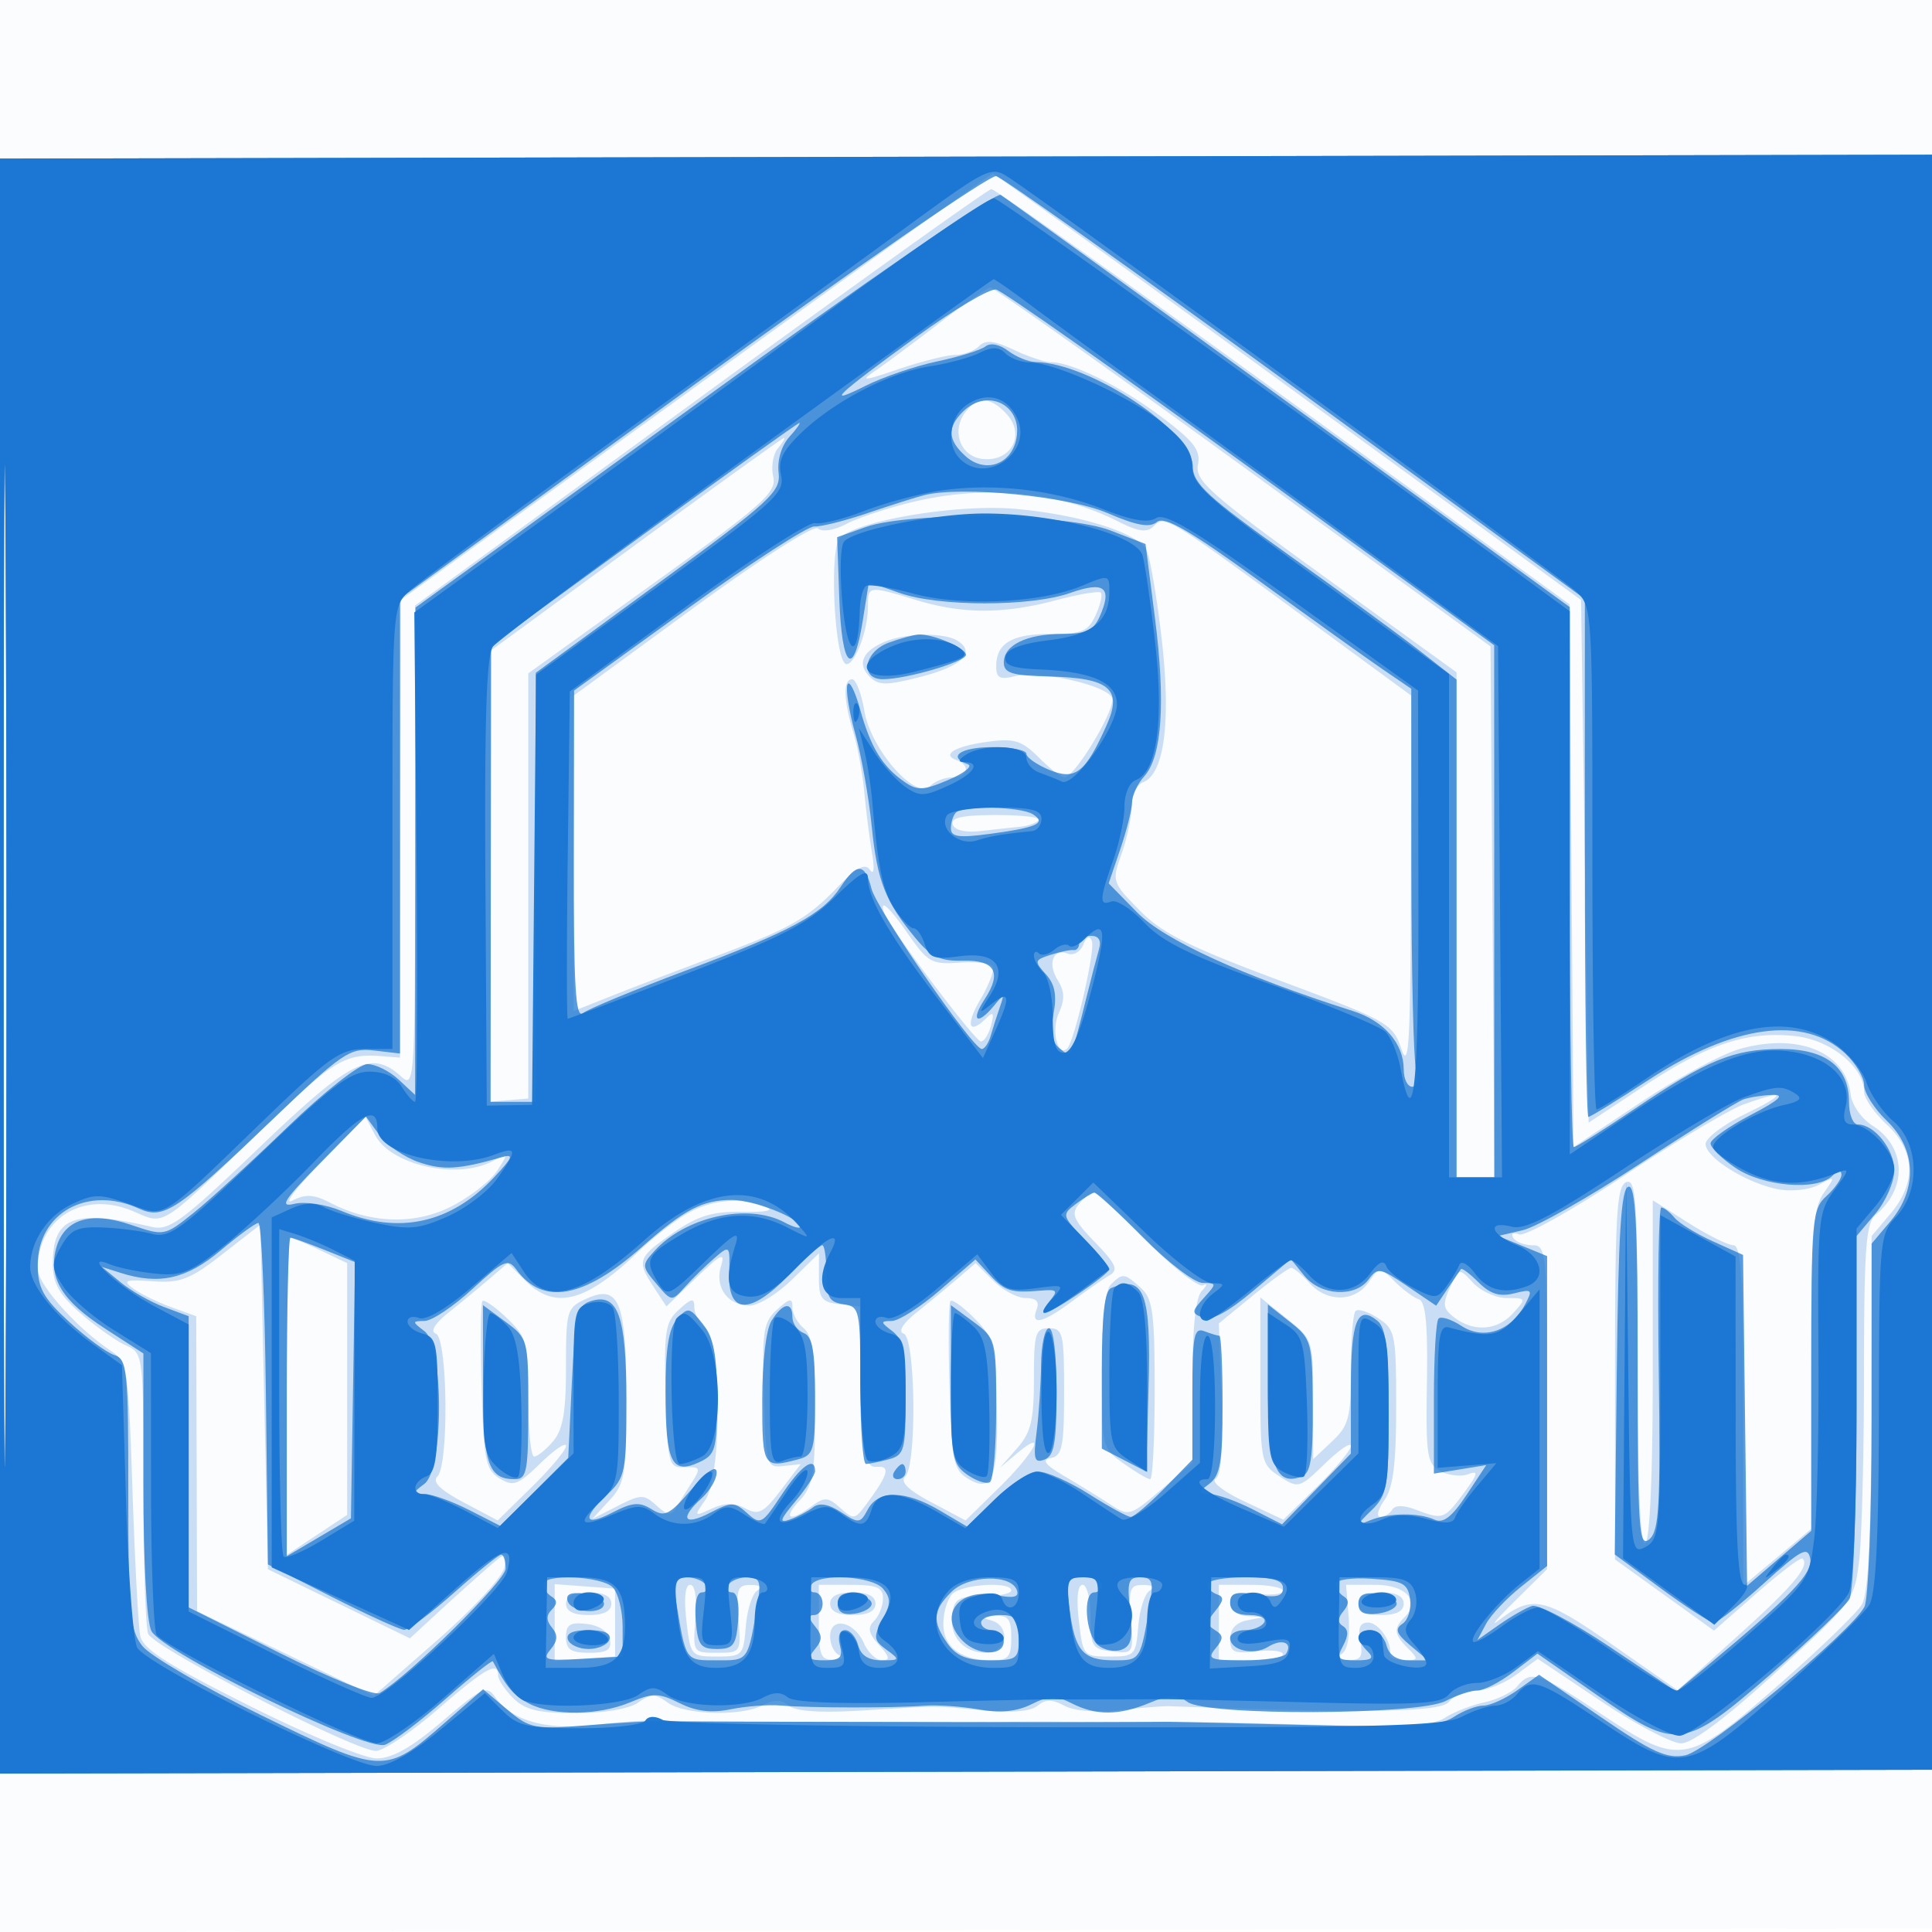 <svg xmlns="http://www.w3.org/2000/svg" width="256" height="256"><path fill-opacity=".016" d="M0 128.004v128.004l128.25-.254 128.25-.254.254-127.75L257.008 0H0v128.004m.485.496c0 70.4.119 99.053.265 63.672.146-35.38.146-92.98 0-128C.604 29.153.485 58.1.485 128.5" fill="#1976D2" fill-rule="evenodd"/><path fill-opacity=".219" d="M0 128.011v106.997l128.25-.254 128.25-.254.255-107 .254-107-128.504.258L0 21.015v106.996M.482 128c0 59.125.121 83.313.268 53.75.147-29.563.147-77.938 0-107.5C.603 44.687.482 68.875.482 128m91.677-76.75L53.102 79.5l-.051 30.322L53 140.143l-2.25-.182c-5.038-.408-6.418.413-15.64 9.313-14.279 13.779-13.118 13.039-17.54 11.191-6.553-2.738-12.57.948-12.57 7.7 0 2.03 5.309 7.95 9.741 10.862 2.135 1.403 2.269 2.28 2.813 18.473.315 9.35.778 18.014 1.029 19.253.354 1.747 3.597 3.827 14.424 9.25C40.784 229.9 48.273 233 49.906 233c2.065 0 4.641-1.458 8.715-4.935 5.346-4.562 5.877-4.798 7.041-3.137 2.166 3.093 6.818 4.382 13.093 3.629 3.16-.379 6.982-.644 8.495-.589 1.513.055 5 .107 7.75.114 2.75.008 6.125.025 7.5.038 1.375.014 6.213.026 10.75.027 4.537.002 9.375.03 10.75.062s4.975.015 8-.037c3.025-.053 6.85-.068 8.5-.033 5.019.107 10.863.11 13.5.008 1.375-.054 9.901.11 18.946.364 12.775.359 16.907.16 18.514-.893 1.138-.746 3.494-1.669 5.236-2.051 1.741-.383 3.702-1.342 4.357-2.131 1.806-2.176 2.829-1.843 10.947 3.564 10.613 7.068 11.453 6.938 23.585-3.663 5.453-4.765 10.462-9.603 11.13-10.75.855-1.47 1.225-8.991 1.25-25.443l.035-23.355 2.5-2.971c3.464-4.117 3.287-8.28-.5-11.818-1.65-1.541-3-3.497-3-4.345 0-3.251-4.405-6.834-9.043-7.356-6.378-.719-11.634 1.004-20.079 6.583l-7.378 4.874-.5-34.628-.5-34.628-38.806-28.25C149.35 35.712 131.736 23 131.552 23c-.185 0-17.912 12.712-39.393 28.25m.591 1.435L55 80.238v32.036c0 30.973-.061 31.981-1.829 30.381-3.982-3.604-6.637-2.274-18.856 9.437-10.165 9.743-11.891 11.018-14.194 10.48C9.827 160.169 7 161.224 7 167.468c0 2.569.823 4.048 3.623 6.506 1.993 1.75 4.693 3.668 6 4.264 2.373 1.081 2.377 1.115 2.377 18.841 0 9.766.283 18.495.629 19.397C20.334 218.314 46.943 232 49.811 232c1.011 0 4.696-2.475 8.189-5.5 6.311-5.465 8-6.415 8-4.5 0 .55.9 1.9 2 3 1.575 1.575 3.333 2 8.277 2 3.763 0 7.079-.561 8.277-1.4 1.713-1.2 2.272-1.2 3.914 0 2.262 1.654 9.819 1.852 12.662.331 1.442-.772 2.382-.751 3.38.077.912.757 4.21.977 9.686.645 10.678-.647 9.415-.646 16.088-.013 3.701.351 6.288.13 7.186-.615 1.064-.883 1.924-.884 3.568-.005 1.307.7 4.206.931 7.314.583 2.831-.317 5.823-.552 6.648-.522 26.613.953 35.848.807 37.005-.587.682-.822 2.328-1.494 3.658-1.494s3.695-.944 5.256-2.099l2.839-2.098 8.362 5.598c4.599 3.08 9.385 5.599 10.635 5.599 1.473 0 5.908-3.323 12.613-9.45 10.154-9.278 10.353-9.546 10.978-14.75.35-2.915.641-14.132.645-24.928.008-16.525.255-19.831 1.564-20.917 4.212-3.496 4.009-8.99-.437-11.8-1.441-.911-2.741-2.755-2.891-4.102-.629-5.633-6.919-8.239-14.659-6.072-2.394.67-8.338 3.871-13.21 7.114l-8.858 5.895-.262-35.955-.263-35.956-37.884-27.539c-20.837-15.147-38.269-27.51-38.738-27.474-.469.036-17.84 12.465-38.603 27.619m31.647-9.816c-3.357 2.581-7.182 5.423-8.5 6.317-1.992 1.35-1.468 1.308 3.103-.248 3.025-1.03 6.422-1.887 7.55-1.905 1.127-.018 2.564-.547 3.192-1.175.855-.855 2.008-.73 4.601.5 1.902.903 4.124 1.642 4.936 1.642 2.767 0 9.21 3.185 14.567 7.202 4.368 3.275 5.264 4.445 4.891 6.392-.402 2.103 1.584 3.858 16.904 14.937L193 89.086V156h5.026l-.263-35.175-.263-35.175-32.803-23.825c-18.041-13.104-33.116-23.785-33.5-23.736-.383.049-3.443 2.2-6.8 4.78m3.649 11.576c-2.068 2.491-.884 6.016 2.137 6.365 3.761.434 5.73-3.144 3.242-5.893-2.07-2.287-3.75-2.435-5.379-.472M84.25 72.153L65 86.238v59.74l2.5-.207 2.5-.207V89.221L86.501 77.36c14.654-10.532 16.44-12.123 15.957-14.206-.299-1.29-.02-2.977.621-3.75.641-.772.998-1.389.793-1.37-.204.018-9.034 6.372-19.622 14.119m36.491-5.591c-3.167.768-7.037 2.057-8.601 2.866-1.638.847-3.223 1.098-3.741.592-.522-.51-7.501 3.951-16.649 10.643L76 92.184v41.787l5.25-2.086c2.888-1.148 8.739-3.38 13.004-4.962 10.356-3.841 12.632-5.113 16.689-9.334 2.536-2.639 3.674-3.254 4.321-2.336.533.758.643-.127.279-2.253-.33-1.925-.786-5.525-1.014-8-.228-2.475-.89-6.072-1.472-7.993-1.299-4.292-1.355-7.007-.145-7.007.502 0 1.234 1.902 1.626 4.226.859 5.085 6.792 11.844 8.712 9.924.632-.633 1.96-1.15 2.95-1.15 2.049 0 2.436-1.606.55-2.28-2.073-.74-.164-1.855 4.172-2.436 3.483-.467 4.475-.16 6.719 2.084 1.447 1.447 2.978 2.632 3.401 2.632 1.375 0 6.85-9.117 6.315-10.513-.651-1.696-9.649-3.703-12.921-2.882-1.944.488-2.436.226-2.436-1.297 0-3.071 2.073-4.308 7.221-4.308 4.175 0 4.975-.336 5.963-2.504.627-1.378.934-2.711.682-2.963-.252-.253-2.913.194-5.913.992-6.979 1.857-12.388 1.853-18.544-.014-6.376-1.934-6.409-1.93-6.409.924 0 3.083-1.676 7.565-2.829 7.565-1.556 0-2.358-15.242-.879-16.721 2.318-2.317 15.58-4.521 23.208-3.855 8.472.739 16.206 3.144 17.391 5.41.479.916 1.398 6.257 2.042 11.868 1.253 10.925.342 17.871-2.485 18.956-.797.306-1.468 1.745-1.492 3.199-.024 1.454-.634 4.296-1.356 6.317-1.285 3.599-1.237 3.749 2.384 7.436 2.99 3.044 6.538 4.823 18.606 9.326 14.387 5.369 14.952 5.687 16.104 9.064.988 2.898 1.203-.827 1.25-21.661L187 92.177l-14.25-10.449c-18.25-13.381-18.404-13.474-19.871-12.007-.894.894-2.022.741-4.775-.652-7.885-3.987-17.585-4.876-27.363-2.507m-3.389 18.431c-3.021 1.219-3.831 2.957-2.157 4.63 1.231 1.232 2.184 1.239 6.819.053 5.486-1.404 7.326-3.213 4.858-4.776-1.726-1.093-6.7-1.045-9.52.093m8.899 24.257c.262.785 1.687 1.104 3.833.856 1.879-.216 4.194-.47 5.146-.563.951-.093 2.038-.478 2.416-.856.378-.378-2.125-.687-5.563-.687-4.556 0-6.137.339-5.832 1.25m-9.084 11.719c.651 1.892 12.041 17.031 12.814 17.031.432 0 1.038-.965 1.346-2.144.421-1.609.276-1.859-.583-1-2.386 2.386-2.858 1.003-.831-2.433 1.16-1.967 1.892-3.93 1.625-4.361-.267-.432-2.261-.659-4.431-.504-3.592.256-4.19-.071-6.663-3.638-2.606-3.761-3.982-5-3.277-2.951m26.367 4.218c-.385.928-1.292 1.459-2.016 1.182-1.968-.756-2.754 1.28-1.358 3.516.918 1.47.951 2.577.128 4.383-1.017 2.23-.125 5.903 1.128 4.649.962-.962 3.729-12.986 3.269-14.21-.297-.792-.692-.627-1.151.48M231 146.364c-1.925.702-9.083 4.978-15.906 9.503s-13.034 7.986-13.802 7.692c-.768-.295-1.121-.091-.785.452.336.544 1.484.989 2.552.989 1.861 0 1.941.884 1.941 21.464v21.464l-4.25 4.194c-2.338 2.306-3.35 3.501-2.25 2.654 4.554-3.505 6.042-3.196 15.124 3.141l8.658 6.041 7.969-7.184c7.41-6.68 9.583-9.273 8.599-10.257-.218-.219-2.949 1.841-6.068 4.577l-5.671 4.975-6.556-4.716-6.555-4.716v-24.711c0-21.044.223-24.797 1.5-25.288 1.308-.502 1.5 2.561 1.5 23.952 0 16.098.344 24.316 1 23.91.619-.382 1-9.17 1-23.037v-22.419l4.696 2.978c2.582 1.638 5.282 2.978 6 2.978 1.034 0 1.304 4.677 1.304 22.55v22.55l4.5-3.762 4.5-3.762v-21.065c0-17.854.249-21.421 1.63-23.393 1.593-2.275 1.58-2.301-.605-1.131-1.23.658-3.651.929-5.38.602-4.165-.788-9.645-4.195-9.645-5.998 0-.791 2.363-2.581 5.25-3.978 5.614-2.716 5.489-3.341-.25-1.249m-188.529 7.749c-3.284 3.365-4.963 5.602-3.73 4.972 1.748-.894 2.85-.831 5.013.288 5.405 2.795 11.316 2.951 16.174.427 2.435-1.265 5.124-3.383 5.975-4.706 1.5-2.331 1.481-2.37-.612-1.25-4.699 2.515-13.486.57-15.594-3.452l-1.255-2.396-5.971 6.117m100.495 5.428c-1.077 1.297-.74 2.098 2.128 5.065 2.806 2.903 3.142 3.676 1.906 4.391-.825.477-3.05 2.023-4.944 3.435-3.892 2.901-5.542 3.277-4.694 1.068.394-1.027-.059-1.5-1.439-1.5-1.108 0-3.056-1.043-4.331-2.317l-2.317-2.317-2.407 2.067a244.876 244.876 0 01-5.388 4.453c-1.873 1.499-2.516 2.552-1.73 2.833 1.565.56 1.752 17.379.21 18.921-.72.72.349 1.777 3.474 3.434l4.513 2.394 4.526-4.442c4.632-4.546 6.331-7.858 2.277-4.438l-2.25 1.898 2.25-2.558c1.854-2.107 2.25-3.734 2.25-9.242 0-6.019.199-6.686 2-6.686 1.842 0 2 .667 2 8.427 0 7.206-.251 8.475-1.737 8.761-1.296.25-.83.87 1.836 2.443 1.966 1.16 4.692 2.841 6.059 3.737 2.405 1.576 2.622 1.513 6.664-1.948l4.178-3.576v-10.722c0-7.193.411-11.165 1.25-12.069.688-.74.766-1.077.173-.748-.592.329-3.954-2.305-7.471-5.853-3.517-3.549-6.69-6.452-7.051-6.452-.361 0-1.232.693-1.935 1.541M91.5 160.564c-1.65.853-4.8 3.272-7 5.377-6.957 6.654-10.985 7.665-14.908 3.742l-2.317-2.317-2.407 2.067a244.876 244.876 0 01-5.388 4.453c-1.873 1.499-2.516 2.552-1.73 2.833 1.565.56 1.752 17.379.21 18.921-.72.72.349 1.777 3.474 3.434l4.513 2.394 4.526-4.442c2.49-2.443 4.527-4.887 4.527-5.43 0-.544-1.522.487-3.382 2.29-3 2.907-3.615 3.133-5.442 1.992-1.839-1.148-2.092-2.449-2.367-12.169-.17-5.986-.115-11.076.122-11.31.237-.235 1.699.788 3.25 2.274 2.621 2.512 2.819 3.25 2.819 10.514 0 4.297.35 7.813.778 7.813.428 0 1.553-.905 2.5-2.011 1.311-1.532 1.722-3.878 1.722-9.84 0-7.541.099-7.873 2.709-9.062 4.345-1.98 5.291.397 5.291 13.29 0 10.011-.201 11.212-2.25 13.436l-2.25 2.441 3.341-1.699c3.096-1.576 3.473-1.581 5.151-.063 1.452 1.315 1.963 1.378 2.586.323.428-.723 1.374-2.251 2.103-3.395 1.203-1.887 1.117-2.072-.928-2-2.167.077-2.264-.285-2.537-9.484-.254-8.554-.069-9.759 1.75-11.405 1.693-1.533 2.034-1.584 2.034-.308 0 .842.675 2.092 1.5 2.777 2.179 1.808 2.131 19.655-.061 22.784-1.52 2.17-1.497 2.2.873 1.12 1.755-.8 3-.807 4.458-.027 1.735.929 2.401.588 4.675-2.394l2.652-3.477-2.299.247c-2.237.24-2.305-.006-2.582-9.317-.254-8.554-.069-9.759 1.75-11.405 1.693-1.533 2.034-1.584 2.034-.308 0 .842.675 2.092 1.5 2.777 1.144.95 1.5 3.541 1.5 10.934 0 8.368-.278 9.987-2.039 11.877-2.299 2.468-1.346 2.924 1.598.765 1.698-1.245 2.171-1.216 3.781.237 1.722 1.554 1.936 1.533 3.324-.326 3.026-4.054 3.394-5.265 1.559-5.121-1.516.118-1.757-1.152-2.006-10.553l-.283-10.687-2.717-.313c-2.33-.268-2.716-.771-2.709-3.529l.007-3.217-3.55 3.467c-1.952 1.906-4.488 3.466-5.635 3.466-2.881 0-4.644-2.413-3.8-5.202.584-1.932.063-1.691-3.266 1.507l-3.962 3.806-1.651-2.521c-2.316-3.535-2.167-3.96 2.515-7.204 3.304-2.289 5.205-2.87 9.182-2.809 3.237.05 4.331-.192 3.084-.68-3.14-1.23-6.731-.989-9.932.667m-62 5.604c-4.304 3.359-5.596 3.861-9.282 3.608-3.666-.253-4.032-.113-2.547.973.954.698 3.219 1.805 5.032 2.461L26 174.402l.058 19.549.058 19.549 11.706 5.603 11.706 5.604 8.486-7.438c4.717-4.135 8.639-8.4 8.831-9.604.339-2.121.288-2.115-2.5.314a362.15 362.15 0 00-6.434 5.795l-3.588 3.317-9.412-4.58-9.411-4.579-.5-22.833-.5-22.833-5 3.902m8.5 18.846v21.014l4-2.647 4-2.647V167.37l-3.534-1.685c-1.944-.927-3.744-1.685-4-1.685-.256 0-.466 9.456-.466 21.014m127.996-13.334l-4.496 3.681.348 9.95c.23 6.597-.029 10.183-.769 10.64-.639.395 1.04 1.7 3.928 3.052l5.044 2.363 4.475-4.391c2.461-2.415 4.474-4.836 4.474-5.379 0-.544-1.553.516-3.45 2.356-3.365 3.261-3.513 3.302-6 1.673-2.478-1.624-2.55-1.982-2.55-12.691v-11.019l3.5 2.792c3.471 2.77 3.5 2.86 3.5 10.717v7.925l2.5-2.349c2.215-2.081 2.5-3.164 2.5-9.508 0-3.937.277-7.435.615-7.773.338-.338 1.688.088 3 .948 2.254 1.477 2.385 2.119 2.385 11.726 0 7.579-.396 10.727-1.557 12.384-.856 1.223-1.107 2.223-.559 2.223.549 0 1.265-.433 1.592-.962.381-.616 1.505-.616 3.125 0 3.595 1.367 3.767 1.308 6.363-2.203 1.876-2.538 1.998-3.034.616-2.504-.949.364-2.614.186-3.7-.395-1.794-.96-1.959-2.03-1.804-11.705.123-7.746-.17-10.762-1.078-11.065-.686-.229-2.133-1.301-3.215-2.383-1.955-1.955-1.975-1.954-3.431.125-1.853 2.645-5.503 2.688-7.852.092-.995-1.1-2.08-2-2.409-2-.33 0-2.622 1.656-5.095 3.68m26.138-1.074c-1.018 2.234-.931 2.829.584 3.979 2.572 1.951 5.7 1.716 7.782-.585 1.766-1.952 1.747-2-.806-2-1.439 0-3.459-.905-4.49-2.011-1.869-2.007-1.875-2.006-3.07.617M147.2 170.2c-.777.777-1.2 4.807-1.2 11.432 0 10.152.023 10.248 2.904 12.3 1.598 1.137 3.173 2.068 3.5 2.068.328 0 .596-5.33.596-11.845 0-10.205-.253-12.074-1.829-13.5-2.183-1.976-2.423-2.003-3.971-.455m-21.251 2.181c-.247.244-.31 5.342-.14 11.328.275 9.72.528 11.021 2.368 12.169 3.304 2.064 4.129.048 3.915-9.572-.18-8.137-.404-9.017-2.945-11.588-1.512-1.53-2.951-2.582-3.198-2.337M73.5 215v5.09l4-.295 4-.295v-9l-4-.295-4-.296V215m17.454-.25c.535 4.658.614 4.75 4.046 4.75 3.361 0 3.513-.159 3.824-3.987.179-2.193.854-4.323 1.5-4.735.745-.473.44-.753-.831-.763-1.767-.013-1.965.524-1.65 4.485.356 4.471.338 4.5-2.843 4.5s-3.199-.029-2.843-4.5c.215-2.711-.061-4.5-.696-4.5-.666 0-.852 1.745-.507 4.75m17.546.25c0 4.359.256 4.989 2 4.921 1.1-.043 1.438-.306.75-.583-.687-.278-1.25-1.4-1.25-2.495 0-2.695 3.185-2.047 4.487.913.543 1.234 1.625 2.244 2.405 2.244 1.088 0 .991-.471-.413-2.024-1.404-1.551-1.557-2.298-.655-3.2.647-.647 1.176-1.986 1.176-2.976 0-1.451-.824-1.8-4.25-1.8h-4.25v5m17.7-3.8c-.66.66-1.2 2.444-1.2 3.965 0 3.074 2.343 4.835 6.434 4.835 2.184 0 2.566-.446 2.566-3 0-2.479-.391-2.98-2.25-2.884-1.693.087-1.817.229-.5.573 2.751.719 2.229 4.311-.628 4.311-2.989 0-4.873-2.2-4.449-5.195.275-1.939.923-2.305 4.078-2.305 2.063 0 3.75-.338 3.75-.75-.001-1.226-6.5-.851-7.801.45m16.754 3.55c.535 4.658.614 4.75 4.046 4.75 3.361 0 3.513-.159 3.824-3.987.179-2.193.854-4.323 1.5-4.735.745-.473.44-.753-.831-.763-1.772-.013-1.965.521-1.643 4.562.359 4.514.325 4.572-2.493 4.25-2.643-.303-2.857-.645-2.857-4.578 0-2.339-.471-4.251-1.046-4.25-.658.001-.843 1.764-.5 4.751m18.546.25v4.999l4.25.001c2.338 0 4.25-.36 4.25-.799 0-.44-1.575-.616-3.5-.391-2.99.349-3.5.111-3.5-1.631 0-1.32.794-2.193 2.25-2.473l2.25-.434-2.25-.136c-1.345-.081-2.25-.783-2.25-1.745 0-1.251.781-1.519 3.5-1.201 1.925.225 3.5.049 3.5-.391 0-.439-1.912-.799-4.25-.799h-4.25v5m17.194-.817c.206 2.603-.146 4.486-.931 4.985-.865.549-.597.806.848.817 1.716.012 2.022-.454 1.634-2.485-.339-1.774-.04-2.5 1.031-2.5 1.433 0 3.224 2.64 2.883 4.25-.088.412.773.75 1.912.75 1.884 0 1.929-.143.5-1.571-1.868-1.869-1.95-2.65-.438-4.162 2.125-2.125.157-4.267-3.92-4.267h-3.85l.331 4.183M75 212.5c0 1 1 1.5 3 1.5s3-.5 3-1.5-1-1.5-3-1.5-3 .5-3 1.5m35 0c0 1 1 1.5 3 1.5s3-.5 3-1.5-1-1.5-3-1.5-3 .5-3 1.5m70 0c0 1 1 1.5 3 1.5s3-.5 3-1.5-1-1.5-3-1.5-3 .5-3 1.5m-105 4.434c0 1.64.634 2.066 3.073 2.066 2.387 0 3-.391 2.742-1.75-.2-1.055-1.42-1.876-3.074-2.066-2.206-.255-2.741.087-2.741 1.75" fill="#1976D2" fill-rule="evenodd"/><path fill-opacity=".719" d="M0 128.011v106.997l128.25-.254 128.25-.254.255-107 .254-107-128.504.258L0 21.015v106.996M.482 128c0 59.125.121 83.313.268 53.75.147-29.563.147-77.938 0-107.5C.603 44.687.482 68.875.482 128M91.75 51.156L53 79.329V139.598l-3.453-.403c-3.199-.373-4.186.298-13.39 9.106-12.72 12.172-14.464 13.336-17.745 11.841-6.805-3.1-13.412.578-13.412 7.466 0 3.055.722 4.365 4.142 7.523 2.279 2.104 4.979 4.09 6 4.414 1.719.546 1.858 1.923 1.858 18.388 0 15.896.201 18.052 1.877 20.182 1.033 1.312 8.149 5.452 15.814 9.201 16.011 7.83 16.373 7.845 24.163 1.031l5.159-4.514 3.189 2.683c3.021 2.543 3.583 2.652 10.743 2.085 4.155-.329 8.23-.568 9.055-.531 1.241.056 11.338.08 52.25.128.963.001 4.45-.009 7.75-.022s6.787-.024 7.75-.025c.963 0 9.365.192 18.672.427 13.894.351 17.331.158 19.214-1.075 1.262-.827 3.027-1.503 3.924-1.503.897 0 2.923-.919 4.501-2.043l2.869-2.044 8.222 5.631c6.8 4.657 8.73 5.53 11.154 5.045 2.985-.597 21.929-16.292 23.733-19.662.535-1 .961-12.056.961-24.967v-23.171l2.5-2.971c3.616-4.297 3.418-9.564-.5-13.318-1.65-1.581-3-3.711-3-4.735 0-1.023-1.138-2.915-2.528-4.203-5.451-5.052-14.811-3.784-26.001 3.52-4.143 2.705-7.744 4.918-8.002 4.918-.258 0-.469-15.441-.469-34.314V79.371l-38.25-27.839C150.713 36.221 132.825 23.534 132 23.339c-.825-.196-18.937 12.322-40.25 27.817m1.507 1.672L55.058 80.5l-.029 32.289L55 145.078l-2.189-2.039C51.608 141.918 49.75 141 48.683 141c-1.074 0-5.789 3.714-10.562 8.32-4.741 4.577-10.358 9.708-12.48 11.403-3.852 3.076-3.867 3.078-8.334 1.557-5.412-1.845-8.914-.692-9.906 3.26-.974 3.881.862 6.84 6.522 10.507l5.077 3.29v17.397c0 10.396.429 18.199 1.065 19.388 1.551 2.898 28.453 15.992 30.955 15.066 1.077-.398 4.689-3.128 8.027-6.065 3.337-2.938 6.154-5.18 6.26-4.982 1.898 3.539 2.767 4.553 4.791 5.594 3.229 1.661 9.203 1.584 13.406-.172 3.029-1.266 3.812-1.252 6.555.116 2.191 1.093 4.202 1.332 6.778.806 2.015-.412 5.013-.633 6.663-.491 3.763.324 15.022.336 19 .02 1.65-.131 4.871.091 7.158.493 2.861.504 5.044.292 7-.677 2.337-1.158 3.286-1.182 5.342-.134 3.241 1.652 6.279 1.632 10.347-.068 2.661-1.112 3.611-1.132 5.014-.106 2.544 1.86 30.551 1.755 34.181-.128 1.478-.767 3.38-1.394 4.228-1.394.848 0 2.983-1.099 4.744-2.443l3.203-2.443 7.82 5.443c10.717 7.46 11.451 7.372 23.148-2.769 5.209-4.516 9.886-8.987 10.393-9.934.507-.947.922-12.15.922-24.894v-23.171l2.5-2.971c1.375-1.634 2.5-4.217 2.5-5.74 0-2.771-2.627-6.078-4.829-6.078-.644 0-1.171-1.35-1.171-3 0-4.625-3.064-7-9.032-7-6.228 0-9.746 1.44-19.343 7.916-4.144 2.796-7.78 5.084-8.08 5.084-.3 0-.545-16.1-.545-35.778V80.444l-37.14-26.972c-20.426-14.835-37.649-27.275-38.272-27.644-.632-.375-18.02 11.561-39.331 27m28.243-8.245c-10.877 7.905-12.332 9.305-6.783 6.524 2.319-1.163 6.594-2.615 9.5-3.227 2.906-.613 5.77-1.503 6.365-1.98.643-.514 1.861-.277 3 .585 1.055.798 2.689 1.466 3.63 1.483 7.272.135 20.749 9.099 20.838 13.86.042 2.26 1.998 4.061 12.671 11.672 6.942 4.95 14.795 10.698 17.451 12.773L193 90.047V156h5l-.008-35.25-.008-35.25-32.242-23.402c-17.733-12.872-32.917-23.55-33.742-23.73-.825-.179-5.55 2.617-10.5 6.215m6.071 9.988c-2.083 2.084-1.982 3.747.357 5.864 2.492 2.255 5.865 1.238 6.681-2.015 1.15-4.579-3.671-7.215-7.038-3.849M85.288 70.8L65.076 85.5l-.038 30.25L65 146h6V89.143l16.25-11.876c14.914-10.901 16.223-12.105 15.918-14.653-.196-1.633.383-3.565 1.405-4.695.955-1.055 1.555-1.896 1.332-1.869-.223.028-9.5 6.665-20.617 14.75m37.212-5.197c-1.1.273-4.475 1.341-7.5 2.372-3.025 1.031-6.218 1.833-7.095 1.783-.877-.05-8.398 4.821-16.714 10.825L76.073 91.5l-.037 21.872c-.029 17.371.221 21.666 1.214 20.869.688-.552 6.851-3.1 13.697-5.663 13.932-5.214 18.099-7.473 20.473-11.096 2.098-3.203 3.199-3.137 4.047.241.697 2.78 13.417 21.277 14.631 21.277.368 0 .895-.787 1.172-1.75.277-.963.816-2.65 1.198-3.75.65-1.87.601-1.886-.747-.25-2.219 2.694-3.162 2.072-1.26-.831 2.349-3.584 1.393-5.245-2.946-5.122-2.856.081-4.142-.521-6.085-2.847-4.111-4.922-5.189-7.644-5.921-14.95-.385-3.85-1.367-9.371-2.181-12.27-.815-2.898-1.283-5.823-1.04-6.5.242-.676.996.782 1.674 3.241 1.389 5.031 2.932 7.566 5.85 9.61 1.724 1.207 2.518 1.176 5.842-.235 2.115-.897 3.284-1.83 2.596-2.072-2.804-.988-.966-2.274 3.25-2.274 2.475 0 4.5.395 4.5.879 0 .483 1.368 1.445 3.039 2.137 3.452 1.43 4.754.416 7.587-5.908 2.146-4.791.421-6.276-7.509-6.464-5.036-.119-6.102-.443-6.109-1.859-.011-2.306 3.024-3.785 7.766-3.785 3.084 0 4.117-.473 4.914-2.25 1.752-3.907.677-4.79-3.875-3.184-5.224 1.843-17.4 1.844-22.622.001l-4.06-1.432-.815 5.123c-1.236 7.761-2.778 6.311-3.105-2.918l-.289-8.159 3.789-1.341c5.889-2.083 26.611-1.795 32.432.452l4.642 1.791 1.253 9.827c1.424 11.174.937 18.355-1.42 20.959-.89.984-1.618 2.525-1.618 3.425 0 .9-.697 3.689-1.549 6.199l-1.549 4.562 3.799 3.868c3.577 3.641 14.075 8.436 28.546 13.038 4.161 1.324 6.753 4.302 6.753 7.762 0 1.252.502 2.277 1.117 2.277.67 0 .875-.9.513-2.25-.331-1.238-.609-13.103-.616-26.367L187 91.266l-3.75-2.557c-2.062-1.406-9.351-6.622-16.197-11.592-9.461-6.867-12.76-8.775-13.751-7.953-.959.796-2.691.484-6.553-1.179-5.16-2.222-19.302-3.612-24.249-2.382m-4.75 19.559c-3.284 1.2-3.859 4.838-.764 4.838C120.085 90 128 87.677 128 86.768c0-.91-4.468-2.812-6.315-2.689-.652.043-2.422.531-3.935 1.083m8.917 22.505c-.367.366-.667 1.309-.667 2.094 0 1.144 1.038 1.287 5.25.719 6.185-.835 7.453-1.42 5.607-2.59-1.604-1.016-9.23-1.183-10.19-.223M143 125c0 .55-.338.951-.75.892-.412-.06-1.78.223-3.04.627-2.152.691-2.19.846-.631 2.568 1.196 1.322 1.481 2.781 1.02 5.235-.444 2.369-.202 3.763.798 4.592 1.576 1.308 1.542 1.373 3.603-6.914.615-2.475 1.348-5.287 1.627-6.25.33-1.138-.04-1.75-1.06-1.75-.862 0-1.567.45-1.567 1m88 20.684c-.825.29-6.999 4.133-13.72 8.541-6.721 4.409-13.696 8.36-15.5 8.782l-3.28.767 3.25 1.332 3.25 1.332V207.5l-3.478 2.775c-1.914 1.527-3.991 3.732-4.616 4.901l-1.137 2.125 2.865-2.008c1.576-1.104 3.541-2.227 4.366-2.494.825-.268 5.466 2.174 10.313 5.426l8.814 5.912 4.186-3.486c10.977-9.139 13.919-12.206 13.55-14.123-.322-1.674-1.19-1.212-6.13 3.261-3.165 2.866-6.15 5.211-6.634 5.211-.483 0-3.636-2.03-7.007-4.511l-6.128-4.511.268-24.156c.202-18.242.574-24.258 1.518-24.573.977-.325 1.25 4.87 1.25 23.79 0 21.662.162 24.072 1.537 22.93 1.312-1.089 1.495-4.4 1.25-22.623-.158-11.741-.005-21.347.341-21.347.345.001 1.13.606 1.744 1.347.614.74 2.911 2.154 5.103 3.143l3.988 1.798.268 21.917.269 21.918 4.25-3.639 4.25-3.639v-21.267c0-19.997.119-21.375 2-23.077 1.1-.995 2-2.28 2-2.855 0-.641-.464-.581-1.2.155-2.016 2.016-9.16 1.432-12.843-1.05-1.836-1.238-3.32-2.7-3.298-3.25.023-.55 2.41-2.238 5.305-3.75 3.807-1.988 4.61-2.728 2.9-2.671-1.3.043-3.039.316-3.864.605m-188.506 8.355c-4.911 4.99-5.54 5.979-3.482 5.477 1.405-.343 4.144.069 6.217.935 7.626 3.187 14.528 1.661 20.271-4.48 2.453-2.624 2.635-3.104 1-2.637-5.708 1.63-7.695 1.757-10.911.695-1.935-.638-4.324-2.267-5.31-3.62l-1.791-2.46-5.994 6.09m100.062 5.495c-1.89 1.429-1.855 1.562 1.25 4.766 1.757 1.812 3.194 3.551 3.194 3.865 0 .656-7.634 5.835-8.601 5.835-.354 0-.047-.719.683-1.598 1.158-1.396 1.014-1.572-1.128-1.39-3.976.339-4.776.096-6.791-2.067l-1.914-2.055-4.685 4.055c-2.577 2.23-5.446 4.069-6.375 4.087-1.556.029-1.551.136.061 1.36 1.394 1.058 1.75 2.859 1.75 8.852 0 6.956-.169 7.568-2.25 8.126-1.237.331-2.588.609-3 .616-.412.008-.75-4.68-.75-10.416 0-10.056-.081-10.442-2.25-10.75-1.877-.267-2.25-.942-2.25-4.071 0-2.063-.246-3.75-.547-3.75-.301.001-2.321 1.818-4.49 4.039-5.114 5.237-8.014 5.118-7.846-.323.116-3.741.093-3.764-1.962-2-1.144.982-2.884 2.685-3.867 3.785-1.782 1.993-1.795 1.992-3.814-.393-1.944-2.296-1.954-2.472-.252-4.352 4.122-4.555 12.39-6.371 17.225-3.783 1.129.604 2.053.869 2.053.589 0-1.147-6.113-3.561-9.016-3.561-3.895 0-6.294 1.258-11.984 6.285-7.665 6.773-13.07 7.736-16.567 2.955-1.109-1.517-1.68-1.267-5.809 2.539-2.519 2.321-5.377 4.235-6.352 4.253-1.685.03-1.686.097-.022 1.36 2.572 1.953 2.572 18.263 0 20.216-1.662 1.262-1.66 1.33.04 1.36.984.018 3.636.974 5.893 2.125l4.104 2.094 4.504-4.505 4.505-4.504.484-10.064c.435-9.028.695-10.13 2.526-10.711 3.582-1.137 4.694 1.97 4.694 13.114 0 9.517-.152 10.277-2.5 12.483-3.453 3.244-3.129 4.377.688 2.403 2.599-1.344 3.553-1.421 5.16-.418 1.738 1.086 2.361.776 5.274-2.627 2.124-2.482 3.316-3.289 3.34-2.263.021.877-.862 2.41-1.962 3.405-2.997 2.712-2.41 3.763 1.091 1.953 2.847-1.472 3.236-1.467 4.927.063 1.737 1.573 1.981 1.442 4.542-2.427 2.56-3.869 4.44-5.209 4.44-3.166 0 .508-1.167 2.31-2.592 4.004-2.075 2.466-2.225 2.949-.75 2.422 1.013-.363 2.402-1.093 3.087-1.623.834-.645 2.06-.429 3.715.656 2.325 1.523 2.532 1.501 3.54-.382 1.395-2.606 4.946-2.554 9.509.138l3.624 2.138 3.726-3.638c2.049-2.001 4.631-3.638 5.737-3.638 1.107 0 4.141 1.35 6.743 3 2.602 1.65 5.074 3 5.493 3 .419 0 2.428-1.706 4.465-3.792l3.703-3.792v-8.815c0-7.627.213-8.733 1.582-8.208.87.334 1.77.607 2 .607.23 0 .418 4.113.418 9.14 0 7.532-.308 9.373-1.75 10.468-1.662 1.262-1.66 1.33.04 1.36.984.018 3.546.928 5.692 2.023l3.903 1.991 4.557-4.69 4.558-4.689v-8.742c0-8.894.865-11.048 3.544-8.825 1.111.922 1.456 3.778 1.456 12.047 0 9.926-.19 11.023-2.25 13.026-2.039 1.981-2.063 2.109-.25 1.36 2.467-1.019 6.471-1.067 8.588-.103 1.154.526 2.306-.362 4.219-3.253l2.632-3.977-3.47.563-3.469.563v-9.964c0-5.481.277-10.241.615-10.579.338-.338 1.706.101 3.041.975 2.901 1.901 6.528.699 8.39-2.78 1.089-2.035.991-2.14-1.423-1.534-1.898.476-3.155.088-4.691-1.448-1.154-1.154-2.21-1.949-2.347-1.765-.136.183-.931 1.349-1.766 2.59l-1.518 2.258-3.841-2.607c-3.576-2.426-3.929-2.487-5.102-.882-1.782 2.436-6.37 2.177-8.523-.481l-1.786-2.206-4.984 4.203c-3.333 2.811-5.54 3.99-6.661 3.56-1.551-.596-1.542-.792.115-2.623 1.726-1.907 1.721-1.979-.145-1.979-1.065 0-4.608-2.7-7.874-6s-6.176-5.986-6.469-5.968c-.292.017-1.406.693-2.475 1.502m-113.364 6.188c-4.444 3.747-8.106 4.565-13.192 2.948l-2.5-.795 2.5 2.053c1.375 1.13 3.962 2.598 5.75 3.264l3.25 1.21v38.583l12.046 6.038c6.666 3.342 12.583 5.719 13.25 5.324C54.267 221.991 67 209.422 67 207.858c0-1.022-.265-1.858-.59-1.858-.324 0-3.114 2.25-6.199 5-3.086 2.75-6.083 4.982-6.661 4.961-.577-.022-4.875-1.981-9.55-4.353l-8.5-4.314-.269-22.647c-.148-12.456-.598-22.627-1-22.602-.402.025-2.67 1.679-5.039 3.677M38 185.102v21.101l4.25-2.509 4.25-2.508.273-16.975.273-16.975-4.043-1.618c-2.224-.89-4.259-1.618-4.523-1.618-.264 0-.48 9.496-.48 21.102m109.25-14.44c-.887.358-1.25 3.519-1.25 10.896v10.391l2.938 1.519 2.937 1.519.313-10.981c.36-12.685-.54-15.118-4.938-13.344M64 183.27c0 10.655.685 12.73 4.2 12.73 1.604 0 1.8-1.012 1.8-9.312 0-9.187-.04-9.342-3-11.53l-3-2.218v10.33m25.719-8.491c-1.115 1.246-1.538 3.927-1.535 9.721.006 9.212.811 10.915 4.392 9.283 2.249-1.024 2.424-1.641 2.424-8.536 0-5.747-.424-7.971-1.871-9.81-1.758-2.235-1.965-2.275-3.41-.658m12.522.207c-.735 1.177-1.241 5.458-1.241 10.5 0 8.931.117 9.125 4.75 7.884 2.089-.56 2.25-1.161 2.25-8.38 0-5.989-.345-7.908-1.5-8.352-.825-.316-1.5-1.264-1.5-2.107 0-2.124-1.28-1.913-2.759.455M126 183.413c0 9.603.18 10.6 2.163 11.989 1.19.833 2.54 1.282 3 .997.46-.284.837-4.681.837-9.77 0-9.121-.043-9.284-3-11.471l-3-2.218v10.473m42-.112c0 10.872 1.018 13.673 4.487 12.342 1.198-.459 1.501-2.41 1.458-9.362-.054-8.498-.15-8.856-3-11.107L168 172.848v10.453m-30.051-2.551c-.028 2.613-.295 6.665-.594 9.005-.46 3.608-.3 4.161 1.051 3.643 1.283-.493 1.594-2.248 1.594-9.005 0-4.929-.413-8.393-1-8.393-.55 0-1.023 2.137-1.051 4.75M118.5 195c-.34.55-.141 1 .441 1s1.059-.45 1.059-1-.198-1-.441-1-.719.45-1.059 1M72 209.941c0 .518.489 1.243 1.087 1.613.768.474.775.984.024 1.735-.751.751-.741 1.452.035 2.387.807.972.755 1.738-.194 2.882-1.148 1.384-.686 1.524 4.127 1.25l5.421-.308v-3.928c0-2.16-.595-4.523-1.321-5.25-1.5-1.501-9.179-1.819-9.179-.381m17.591 2.309C90.917 220.216 90.766 220 95 220s4.083.216 5.409-7.75c.453-2.724.231-3.25-1.375-3.25-1.054 0-2.194.45-2.534 1-.34.55-.114 1 .501 1 .682 0 .998 1.465.809 3.75-.269 3.251-.643 3.75-2.81 3.75s-2.541-.499-2.81-3.75c-.189-2.285.127-3.75.809-3.75.615 0 .841-.45.501-1-.34-.55-1.48-1-2.534-1-1.606 0-1.828.526-1.375 3.25M107.5 210c-.34.55-.141 1 .441 1s1.059.675 1.059 1.5-.505 1.5-1.122 1.5c-.776 0-.738.464.122 1.5.993 1.197.993 1.803 0 3-1.051 1.266-.851 1.5 1.284 1.5 2.036 0 2.427-.389 2.006-2-.311-1.186-.031-2 .687-2 .666 0 1.446.9 1.733 2 .352 1.347 1.364 2 3.098 2 2.451 0 2.483-.067.66-1.399-1.71-1.251-1.768-1.673-.54-3.966 1.116-2.085 1.134-2.855.1-4.101-1.426-1.719-8.549-2.118-9.528-.534m18.559.941c-2.466 2.466-2.57 3.884-.502 6.836 1.161 1.658 2.558 2.223 5.5 2.223 3.714 0 3.943-.174 3.943-3 0-2.533-.389-3-2.5-3-1.375 0-2.5.45-2.5 1s.675 1 1.5 1 1.5.675 1.5 1.5c0 1.97-3.432 1.925-5.429-.071-3.355-3.356-.582-7.081 4.512-6.062 2.209.441 2.963.265 2.67-.626-.719-2.193-6.433-2.061-8.694.2m15.671 2.309c.7 5.508 1.781 6.75 5.873 6.75 3.548 0 3.505.069 4.806-7.75.448-2.692.223-3.25-1.311-3.25-1.603 0-1.784.604-1.347 4.482.399 3.543.161 4.614-1.136 5.112-.902.346-2.31.074-3.128-.605-1.659-1.377-2.05-6.989-.487-6.989.55 0 1-.45 1-1s-1.082-1-2.405-1c-2.247 0-2.369.279-1.865 4.25m18.27-3.333c0 .504.563 1.106 1.25 1.337.963.324.92.82-.186 2.16-1.21 1.465-1.22 1.872-.064 2.586 1.133.7 1.144 1.121.063 2.424-1.161 1.399-.741 1.576 3.756 1.576 2.784 0 5.302-.387 5.595-.861.923-1.494-.558-2.066-2.389-.922-1.919 1.198-5.025.465-5.025-1.186 0-.567.873-1.031 1.941-1.031s2.219-.45 2.559-1c.351-.567-.49-1-1.941-1-1.699 0-2.559-.548-2.559-1.631 0-1.305.699-1.517 3.5-1.063 2.64.429 3.5.215 3.5-.869 0-1.058-1.319-1.437-5-1.437-2.75 0-5 .412-5 .917m17-.031c0 .548.472 1.288 1.049 1.644.725.448.71 1.056-.049 1.97-.761.917-.775 1.521-.046 1.972.73.45.734 1.243.014 2.589-.91 1.699-.7 1.939 1.697 1.939 2.127 0 2.468-.267 1.535-1.2-1.66-1.66-1.5-2.8.394-2.8.876 0 1.829.9 2.116 2 .347 1.326 1.364 2 3.017 2h2.495l-2.361-1.98c-1.856-1.556-2.075-2.168-1.024-2.863.736-.486 1.186-1.957 1-3.27-.294-2.081-.946-2.426-5.087-2.692-2.691-.172-4.75.127-4.75.691m-101.776 2.287c.512 1.534 4.761 1.823 4.807.327.017-.55-1.157-1.147-2.609-1.327-1.844-.228-2.507.073-2.198 1M111 212.5c0 1.128.702 1.539 2.25 1.32 1.237-.176 2.25-.77 2.25-1.32s-1.013-1.144-2.25-1.32c-1.548-.219-2.25.192-2.25 1.32m69 0c0 1.164.727 1.542 2.531 1.316 1.392-.174 2.531-.766 2.531-1.316s-1.139-1.142-2.531-1.316c-1.804-.226-2.531.152-2.531 1.316m-104.75 4.75c.229.688 1.467 1.25 2.75 1.25s2.521-.562 2.75-1.25c.275-.825-.661-1.25-2.75-1.25s-3.025.425-2.75 1.25" fill="#1976D2" fill-rule="evenodd"/><path fill-opacity=".964" d="M0 128.011v106.997l128.25-.254 128.25-.254.255-107 .254-107-128.504.258L0 21.015v106.996M.482 128c0 59.125.121 83.313.268 53.75.147-29.563.147-77.938 0-107.5C.603 44.687.482 68.875.482 128m118.897-97.383A17753.654 17753.654 0 0182 57.784c-14.025 10.17-26.513 19.407-27.75 20.527-2.236 2.025-2.25 2.222-2.25 31.363V139h-3.64c-3.234 0-4.711 1.034-13.25 9.274-14.316 13.815-13.034 13.017-18.062 11.243-3.819-1.347-4.611-1.344-7.52.037C6.264 161.103 4 164.525 4 167.912c0 2.433 3.44 6.67 8.236 10.144l3.922 2.841.534 17.802c.294 9.79.963 18.614 1.486 19.607C19.407 220.637 46.406 234 49.887 234c1.691 0 4.767-1.746 8.506-4.829l5.858-4.829 2.329 2.329c2.05 2.05 3.286 2.329 10.316 2.329 4.392 0 8.265-.451 8.606-1.003.383-.62 1.263-.66 2.309-.103.931.496 24.439.933 52.381.974 42.675.062 51.136-.158 53.5-1.391 1.544-.806 3.54-1.467 4.436-1.471.895-.003 2.187-.681 2.872-1.506 1.864-2.246 2.837-1.936 11 3.5 10.726 7.144 11.474 7.016 24.131-4.136 5.703-5.025 10.916-10.087 11.584-11.25.855-1.488 1.225-9.051 1.25-25.55.034-22.832.092-23.496 2.262-25.806 3.254-3.464 3.076-9.74-.36-12.696-1.424-1.225-3.023-3.54-3.555-5.144-.531-1.605-2.461-3.93-4.287-5.168-6.043-4.095-14.286-2.543-24.948 4.698-3.282 2.229-6.217 4.052-6.522 4.052-.305 0-.555-14.997-.555-33.326 0-33.285-.003-33.328-2.25-35.377-2.157-1.968-69.656-51.224-74.933-54.681-2.544-1.667-2.63-1.626-14.438 7.001m-8.945 10.161a8346.892 8346.892 0 01-37.801 27.547L54.898 81.151l.301 32.425c.166 17.834.072 32.425-.208 32.425-.281-.001-1.072-.901-1.759-2.001-.805-1.289-2.332-2-4.297-2-2.518 0-5.058 1.927-14.62 11.092-10.321 9.893-11.856 11.017-14.194 10.396-1.441-.383-4.399-.762-6.572-.842-3.303-.122-4.196.286-5.441 2.489-1.344 2.378-1.316 2.899.286 5.344.976 1.49 3.987 4.084 6.691 5.764L20 179.299l.015 18.1c.009 9.956.346 18.608.75 19.228C21.848 218.288 47.641 231 49.928 231c1.076 0 5.007-2.667 8.736-5.927l6.778-5.926 1.168 2.777c.642 1.527 1.929 3.069 2.861 3.426 3.085 1.184 13.027.69 15.083-.75 1.713-1.2 2.272-1.2 3.914 0 2.262 1.654 9.819 1.852 12.662.331 1.399-.75 2.378-.755 3.266-.017.821.681 7.057.905 17.686.635 9.03-.229 16.981-.401 17.668-.383.688.019 3.95.023 7.25.01s6.787-.024 7.75-.024c.963-.001 9.456.192 18.874.427 14.386.36 17.325.188 18.373-1.075.686-.827 2.336-1.504 3.666-1.504s3.701-.949 5.269-2.108l2.851-2.108 8.235 5.608c4.529 3.084 9.26 5.608 10.513 5.608 2.366 0 20.494-15.31 22.446-18.956.613-1.146 1.023-11.197 1.023-25.084v-23.171l2.5-2.971c1.375-1.634 2.5-3.837 2.5-4.895 0-2.294-3.381-5.923-5.519-5.923-1.088 0-1.354-.656-.939-2.313.927-3.69-2.315-6.794-7.732-7.405-5.352-.603-11.007 1.745-22.06 9.158l-6.75 4.528V80.996l-5.791-4.248c-30.186-22.142-69.499-50.292-70.483-50.47-.674-.122-10.256 6.403-21.292 14.5M98.926 60.579C81.092 73.548 65.968 84.842 65.318 85.677c-.858 1.103-1.132 9.641-1 31.171L64.5 146.5l3-.048 3-.048.265-28.506.265-28.506 16.512-11.937c15.107-10.922 16.464-12.152 15.955-14.471-.433-1.968.176-3.236 2.723-5.677 4.345-4.165 11.722-7.97 17.006-8.772 2.351-.356 5.296-1.154 6.544-1.771 1.701-.842 2.566-.828 3.45.056.649.649 2.102 1.191 3.23 1.204 3.354.039 13.109 4.459 17.478 7.919C156.909 58.304 158 59.9 158 61.899c0 2.384 2.163 4.301 17 15.072l17 12.341V156h7.026l-.263-35.195-.263-35.194-17.171-12.556A8914.147 8914.147 0 00152.411 52c-6.462-4.675-13.701-9.962-16.088-11.75-2.387-1.788-4.482-3.25-4.656-3.25-.173 0-14.907 10.611-32.741 23.579m29.139-6.912c-2.282 1.599-2.727 5.271-.865 7.133 3.475 3.475 9.645-.851 7.604-5.332-1.331-2.92-4.089-3.657-6.739-1.801M124.5 65.022c-2.75.413-7.25 1.622-10 2.686-2.75 1.065-5.675 1.789-6.5 1.609-.825-.179-8.475 4.767-17 10.992L75.5 91.627l-.27 21.686c-.148 11.928-.148 21.683 0 21.678.149-.005 7.202-2.68 15.675-5.944 12.832-4.944 16.131-6.647 19.75-10.199 3.195-3.136 4.345-3.799 4.345-2.507 0 2.696 2.725 7.401 9.273 16.011l5.973 7.852 1.734-3.852c1.985-4.408 1.812-5.226-.689-3.245-1.662 1.318-1.668 1.255-.127-1.165 2.446-3.838.855-5.888-4.056-5.23-3.336.448-3.995.218-4.571-1.594-.369-1.165-1.04-2.118-1.489-2.118-.45 0-1.581-1.165-2.514-2.589-1.573-2.4-2.2-5.442-2.972-14.411-.165-1.925-.626-4.85-1.024-6.5l-.723-3 2.007 3.133c1.104 1.724 2.958 3.8 4.122 4.615 1.875 1.313 2.509 1.303 5.585-.092 3.474-1.574 4.572-3.143 2.221-3.171-.833-.011-.75-.339.25-.985 2.332-1.507 8-1.236 8 .383 0 .761.787 1.662 1.75 2.001.963.34 2.288.871 2.946 1.182 1.602.756 7.304-7.238 7.304-10.241 0-2.873-3.217-4.329-10.215-4.622-3.691-.155-4.766-.558-4.546-1.703.193-1.009 2.067-1.718 5.726-2.165 5.8-.71 8.035-2.511 8.035-6.475 0-2.208-.08-2.225-3.634-.74-5.467 2.285-15.931 2.768-22.35 1.034-3.017-.816-5.829-1.27-6.25-1.009-.421.26-.798 1.684-.836 3.164-.178 6.802-1.632 6.31-2.29-.775-.396-4.253-.291-7.783.247-8.321 1.571-1.571 12.27-3.682 18.613-3.673 9.303.014 19.828 2.767 20.86 5.456.277.722 1.023 5.777 1.657 11.234 1.243 10.692.313 17.545-2.528 18.636-.846.324-1.489 1.826-1.489 3.477 0 1.598-.675 4.819-1.5 7.157-1.828 5.182-1.867 6.078-.236 5.452.696-.267 2.664.998 4.374 2.811 2.415 2.561 6.182 4.397 16.868 8.221 7.567 2.708 14.356 5.521 15.087 6.252.731.731 1.622 2.894 1.981 4.807 1.726 9.2 2.422 2.536 2.376-22.734l-.051-27.309-16.575-11.916c-12.842-9.232-16.925-11.695-18.126-10.937-1.094.69-3.193.331-7.124-1.217-6.519-2.567-14.546-3.463-21.574-2.408m-6.25 20.588c-5.874 2.523-3.629 5.077 2.977 3.385 6.54-1.674 7.195-1.981 6.19-2.899-1.795-1.64-5.965-1.861-9.167-.486m-5.171 8.973c.048 1.165.285 1.402.604.605.289-.722.253-1.585-.079-1.917-.332-.332-.568.258-.525 1.312m12.394 13.461c-1.097 1.774 1.601 4.067 3.918 3.331 1.893-.602 3.193-.822 7.359-1.247.688-.071 1.25-.803 1.25-1.628 0-1.165-1.327-1.5-5.941-1.5-3.268 0-6.231.47-6.586 1.044m18.217 16.408c-.798.799-1.72 1.185-2.047.858-.327-.327-1.209-.085-1.961.539-.751.623-1.662.838-2.024.476-.362-.362-.658-.223-.658.308 0 .532.563 1.536 1.25 2.232.688.696 1.25 3.374 1.25 5.95 0 3.455.386 4.685 1.47 4.685.998 0 2.163-2.643 3.637-8.25 2.137-8.136 1.933-9.648-.917-6.798m87.275 20.992c-1.944.716-9.112 4.988-15.93 9.492-9.491 6.271-12.939 8.054-14.715 7.608-3.359-.843-2.851.994.68 2.456 3.242 1.343 4.042 4.386 1.418 5.393-2.993 1.148-5.308.602-6.965-1.643-.941-1.275-1.848-1.77-2.093-1.142-.238.61-1.011 1.9-1.719 2.868-1.195 1.635-1.504 1.646-4.373.163-1.698-.879-3.306-2.169-3.574-2.868-.332-.868-1.013-.558-2.147.979-2.056 2.787-5.65 2.898-8.047.25-.995-1.1-2.086-2-2.423-2-.338 0-2.792 1.8-5.454 4-2.663 2.2-5.242 4-5.732 4-1.511 0-.985-2.208.859-3.608 1.648-1.251 1.638-1.33-.17-1.36-1.056-.018-5.023-3.028-8.815-6.689l-6.896-6.657-2.143 2.144-2.144 2.144 3.391 3.498c1.865 1.924 3.196 3.635 2.959 3.803-.238.168-2.089 1.525-4.115 3.015-4.296 3.16-5.867 3.528-3.394.795 1.685-1.862 1.623-1.901-2.212-1.386-3.377.453-4.217.167-5.828-1.983l-1.883-2.512-5.274 4.496c-3.13 2.668-5.874 4.265-6.75 3.929-.812-.311-1.476-.088-1.476.496s.9 1.298 2 1.585c1.771.463 2 1.364 2 7.871 0 6.35-.275 7.496-2.021 8.43-1.111.595-2.461.809-3 .476-.538-.333-.979-5.303-.979-11.046V172h-2.5c-2.752 0-3.361-2.522-1.465-6.066 1.69-3.157-.355-2.215-4.577 2.109-2.884 2.953-4.623 3.964-6.453 3.75-2.667-.312-3.062-2.021-1.57-6.793.654-2.091-.016-1.725-4.095 2.235-4.636 4.5-4.939 4.637-6.109 2.763-1.893-3.031-1.562-3.72 3.107-6.456 5.014-2.938 9.427-3.225 13.962-.905 3.197 1.635 3.198 1.635 1.378-.409-5.174-5.807-12.295-5.061-20.333 2.13-8.285 7.413-12.99 8.64-15.928 4.155l-1.629-2.486-5.383 4.598c-3.289 2.81-5.969 4.372-6.893 4.018-.832-.319-1.512-.102-1.512.482s.9 1.298 2 1.585c1.811.474 2 1.364 2 9.438 0 7.002-.322 9.038-1.5 9.49-1.816.697-1.993 2.363-.25 2.359.688-.001 3.152 1.005 5.476 2.236l4.227 2.238 5.023-4.948L76 192.575v-9.671c0-9.142.121-9.702 2.214-10.25 1.247-.326 2.551-.049 2.985.634.424.666.777 6.196.786 12.288.014 10.526-.109 11.192-2.481 13.42-3.19 2.997-2.634 3.503 1.811 1.646 3.017-1.261 3.796-1.274 5.358-.091 2.358 1.788 5.449 1.812 7.842.061 1.629-1.191 2.228-1.172 4.223.136 1.278.838 2.466 1.349 2.639 1.137.173-.212 1.509-2.177 2.969-4.367S107 194.23 107 195.079c0 .849-.945 2.558-2.101 3.799-2.685 2.882-1.889 3.685 1.776 1.79 2.466-1.275 3.128-1.286 4.785-.074 2.572 1.881 3.288 1.776 4.04-.594.831-2.618 3.673-2.536 8.507.247l3.904 2.246 3.837-3.746c2.11-2.061 4.636-3.747 5.614-3.747.978 0 3.659 1.273 5.958 2.83 2.299 1.556 4.688 3.124 5.308 3.483.62.36 3.208-1.177 5.75-3.414L159 193.83v-8.415c0-4.943.413-8.415 1-8.415.596 0 1 3.833 1 9.5s-.404 9.5-1 9.5c-2.496 0-.498 1.703 4.579 3.901l5.546 2.401 4.937-4.863 4.938-4.864v-9.296c0-9.046.054-9.262 2-8.047 1.798 1.123 2 2.332 2 11.952 0 9.878-.169 10.821-2.19 12.236-2.699 1.891-1.659 3.264 1.429 1.886 1.474-.657 3.464-.675 5.724-.05 2.468.681 3.576.627 3.847-.187.21-.628 1.526-2.504 2.926-4.167l2.544-3.023-3.89.31-3.89.311V185c0-7.955.244-9.435 1.5-9.101 5.541 1.475 6.705 1.24 9.336-1.886l2.664-3.166v37.008l-2.559 2.013c-3.064 2.41-6.844 7.063-6.233 7.673.239.24 1.953-.684 3.808-2.053 1.855-1.368 4.003-2.488 4.774-2.488.77 0 4.994 2.475 9.385 5.5 4.392 3.025 8.455 5.5 9.029 5.5.575 0 4.749-3.262 9.276-7.25 8.098-7.133 8.242-7.342 8.915-12.911.376-3.113.629-14.089.561-24.391-.119-17.92-.027-18.86 2.112-21.754 2.028-2.743 2.059-2.955.334-2.274-4.655 1.836-8.168 1.74-12.238-.336-2.29-1.169-4.164-2.572-4.164-3.119 0-1.346 5.737-4.748 9.343-5.54 2.17-.477 2.567-.868 1.54-1.518-1.765-1.119-2.603-1.054-6.918.537m-189.377 8.538c-3.679 3.811-9.022 8.786-11.873 11.055-4.525 3.604-5.692 4.075-9.199 3.715-2.209-.226-4.916-.79-6.016-1.251-3.82-1.604 1.181 3.052 6.056 5.638L25 175.497v38.043l11.511 5.73c6.331 3.152 12.069 5.72 12.75 5.707 2.031-.037 17.184-14.125 17.901-16.642 1.127-3.957-.539-3.419-6.864 2.215l-6.093 5.427-9.103-4.146L36 207.685v-46.364l2.557-1.165c1.755-.8 3.143-.852 4.423-.167 1.027.55 4.126 1.484 6.888 2.076 4.322.927 5.636.806 9.419-.868 2.419-1.07 5.368-3.309 6.555-4.975 2.779-3.903 2.718-4.385-.407-3.197-5.681 2.16-15.435-.047-15.435-3.492 0-3.215-2.071-2.119-8.412 4.449M215.261 181.5l-.203 25 6.053 4.395 6.053 4.395 2.646-2.645c1.454-1.455 2.092-2.645 1.417-2.645-.931 0-1.23-5.239-1.241-21.75l-.015-21.75-4.985-2.75-4.986-2.749v21.464c0 20.378-.1 21.518-1.982 22.526-1.949 1.042-1.988.635-2.269-23.715l-.286-24.776-.202 25M37 184.266c0 11.77.261 21.661.579 21.98.318.318 2.554-.619 4.968-2.084l4.39-2.662.031-17.224.032-17.225-2.75-1.399c-1.513-.769-3.763-1.711-5-2.093l-2.25-.694v21.401m110.667-13.599c-.367.366-.667 5.265-.667 10.885 0 9.796.103 10.286 2.5 11.856l2.5 1.638v-11.323c0-7.473-.408-11.731-1.2-12.523-1.359-1.359-2.169-1.497-3.133-.533m-83.586 12.636c-.154 8.239.061 9.516 1.879 11.161 1.129 1.021 2.339 1.57 2.689 1.22.351-.35.542-4.583.426-9.407-.153-6.376-.644-9.248-1.798-10.523-.873-.965-1.91-1.754-2.305-1.754-.395 0-.796 4.186-.891 9.303m25.586-8.636c-1.15 1.149-.774 19.333.399 19.333.586 0 1.936-.466 3-1.035 2.76-1.477 2.753-13.403-.01-16.715-2.031-2.435-2.376-2.596-3.389-1.583m13.002-.003c-.368.368-.669 4.917-.669 10.11 0 8.197.208 9.36 1.582 8.833.87-.334 1.995-.607 2.5-.607.505 0 .918-3.53.918-7.845 0-6.334-.353-8.164-1.831-9.502-1.007-.912-2.132-1.356-2.5-.989M126 183.759c0 8.828.2 9.885 2.097 11.07 1.154.72 2.343 1.064 2.644.764.3-.3.45-4.489.335-9.308-.172-7.129-.564-9.091-2.102-10.524-1.04-.968-2.134-1.761-2.432-1.761-.298 0-.542 4.392-.542 9.759m42 .183c0 8.998.2 10.095 2.021 11.069 1.111.595 2.349.88 2.75.634.401-.246.585-4.511.41-9.477-.293-8.284-.52-9.16-2.75-10.621L168 173.954v9.988m-30 .558c0 5.491.363 8.394 1 8 .55-.34 1-3.94 1-8 0-4.06-.45-7.66-1-8-.637-.394-1 2.509-1 8m-46.408 13c-.901 1.375-1.229 2.5-.73 2.5.499 0 1.645-1.125 2.546-2.5.901-1.375 1.229-2.5.73-2.5-.499 0-1.645 1.125-2.546 2.5m143.28 10.25c-1.243 1.586-1.208 1.621.378.378 1.666-1.307 2.195-2.128 1.372-2.128-.207 0-.995.787-1.75 1.75M72.403 215l-.097 6h4.224c4.991 0 6.374-1.328 6.278-6.029-.098-4.754-1.357-5.971-6.18-5.971H72.5l-.097 6m17.351-1.25c.617 5.769 1.672 7.25 5.168 7.25 3.671 0 5.078-1.718 5.078-6.2 0-2.09.477-3.8 1.059-3.8s.781-.45.441-1-1.661-1-2.936-1c-2.156 0-2.283.315-1.811 4.5.468 4.156.334 4.5-1.753 4.5-2.087 0-2.221-.344-1.753-4.5.468-4.153.333-4.5-1.747-4.5-2.094 0-2.218.338-1.746 4.75m17.649 1.25c-.093 5.731.013 6 2.358 6 2.145 0 2.373-.329 1.804-2.598-.473-1.883-.296-2.481.641-2.172.712.235 1.438 1.404 1.614 2.598.227 1.546 1.02 2.172 2.75 2.172 2.784 0 3.188-1.725.811-3.463-1.359-.994-1.414-1.512-.342-3.228 2.199-3.522.598-5.309-4.758-5.309H107.5l-.097 6m18.252-4.171c-3.804 4.203-.374 10.171 5.845 10.171 3.312 0 3.5-.182 3.5-3.393 0-3.521-1.718-5.036-4.5-3.969-2.167.832-1.843 2.362.5 2.362 1.1 0 2 .48 2 1.066 0 .587-1.238.924-2.75.75-2.15-.247-2.818-.908-3.063-3.031-.259-2.246.164-2.835 2.447-3.408 1.762-.442 2.9-.274 3.147.465.636 1.908 2.219 1.308 2.219-.842 0-1.653-.667-2-3.845-2-2.455 0-4.443.661-5.5 1.829m16.099 2.921c.617 5.769 1.672 7.25 5.168 7.25 3.671 0 5.078-1.718 5.078-6.2 0-2.09.45-3.8 1-3.8s1-.45 1-1-1.35-1-3-1c-3.136 0-3.746.854-1.915 2.685 1.903 1.903.659 5.781-1.975 6.153-2.282.323-2.367.131-1.873-4.25.479-4.247.35-4.588-1.737-4.588-2.094 0-2.218.338-1.746 4.75m18.648 1.297l-.098 6.047 5.089-.297c3.978-.232 5.163-.692 5.433-2.108.298-1.571-.132-1.722-3.241-1.139-2.366.444-3.585.295-3.585-.439 0-.611.938-1.111 2.083-1.111 1.236 0 1.904-.509 1.643-1.25-.243-.687-1.18-1.187-2.084-1.111-.903.076-1.642-.486-1.642-1.25 0-1.728 3.648-1.845 4.341-.139.385.95.749.901 1.517-.202 1.583-2.276.4-3.048-4.667-3.048H160.5l-.098 6.047m17.001-.047c-.092 5.657.037 6 2.25 6 1.42 0 2.347-.593 2.347-1.5 0-.825-.45-1.5-1-1.5s-1-.45-1-1 .675-1 1.5-1 1.556.45 1.625 1c.069.55.181 1.563.25 2.25.131 1.309 5.625 2.428 5.625 1.145 0-.406-.737-1.552-1.638-2.548-1.31-1.447-1.393-2.104-.417-3.28.671-.809.928-2.393.57-3.519-.533-1.68-1.491-2.048-5.332-2.048H177.5l-.097 6M76 212.406c0 .914.7 1.224 2 .884 1.1-.288 2-.921 2-1.407 0-.485-.9-.883-2-.883s-2 .633-2 1.406m35 0c0 .914.7 1.224 2 .884 1.1-.288 2-.921 2-1.407 0-.485-.9-.883-2-.883s-2 .633-2 1.406m69.5-.406c-.351.567.49 1 1.941 1 1.407 0 2.559-.45 2.559-1s-.873-1-1.941-1-2.219.45-2.559 1M76 217c0 .55 1.152 1 2.559 1 1.451 0 2.292-.433 1.941-1-.34-.55-1.491-1-2.559-1S76 216.45 76 217" fill="#1976D2" fill-rule="evenodd"/></svg>